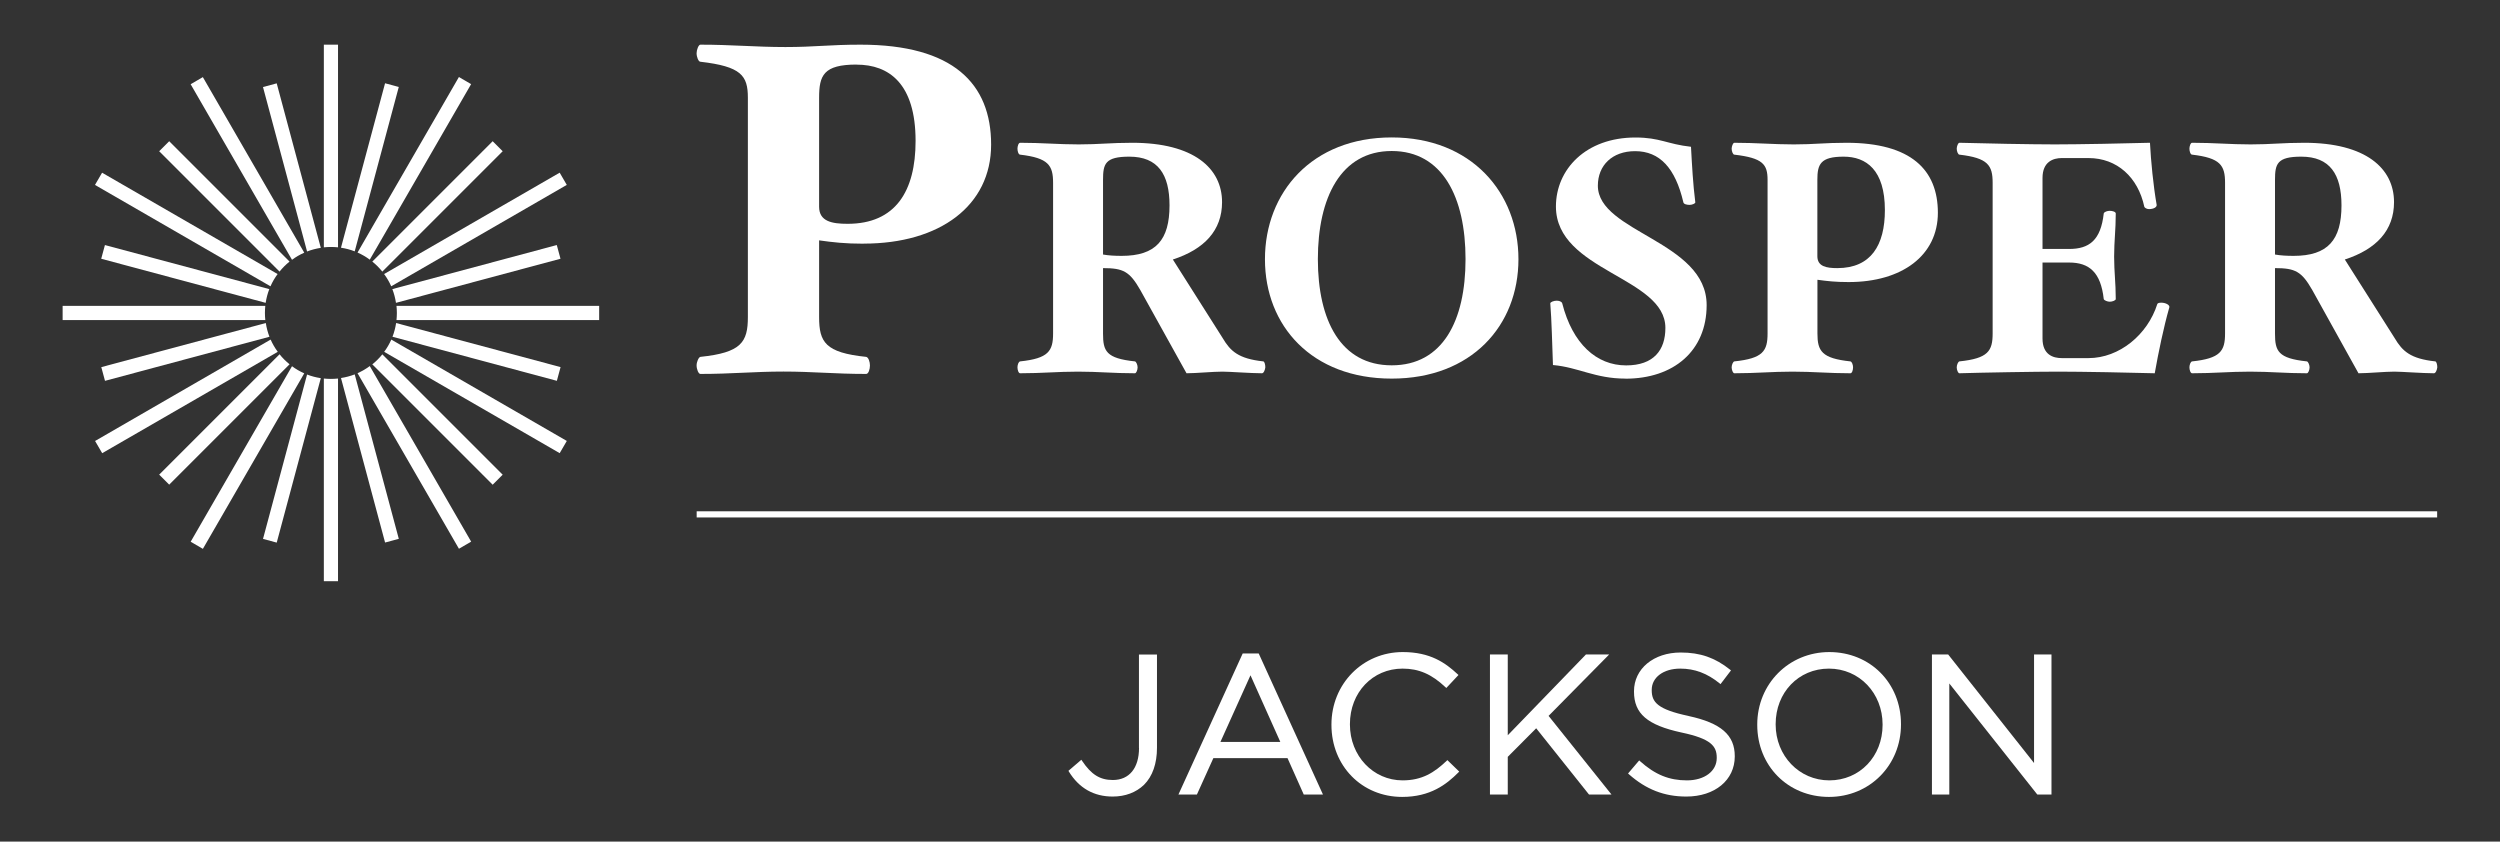 <svg viewBox="0 0 336.89 113.41" xmlns="http://www.w3.org/2000/svg"><rect x="0" y="0" width="336.89" height="113.41" fill="#333333" stroke="none"/><g fill="#fff"><path d="m116.4 32.84c-2.56 0-4.16-.19-6.02-.45v10.34c0 3.38.83 4.79 6.34 5.36.32.06.51.7.51 1.15 0 .51-.19 1.15-.51 1.15-4.23 0-7.17-.32-11.14-.32s-6.98.32-11.2.32c-.26 0-.51-.64-.51-1.15 0-.45.26-1.09.51-1.15 5.51-.57 6.4-1.98 6.4-5.36v-29.56c0-3-.9-4.21-6.4-4.85-.26 0-.51-.64-.51-1.15 0-.45.26-1.15.51-1.15 4.23 0 7.49.32 11.46.32s5.89-.32 10.12-.32c12.48 0 17.6 5.24 17.6 13.47s-6.91 13.34-17.16 13.34zm-.96-24.14c-4.48 0-5.06 1.47-5.06 4.47v14.69c0 1.98 1.73 2.3 3.84 2.3 6.47 0 9.16-4.41 9.16-11.17 0-7.73-3.59-10.28-7.94-10.28z"/><path d="m170.06 50.3c-1.52 0-4.35-.22-5.33-.22-1.3 0-3.54.22-4.84.22l-6.23-11.22c-1.43-2.5-2.29-2.95-5.02-2.95v8.81c0 2.37.4 3.35 4.3 3.76.18.04.36.49.36.8 0 .36-.18.8-.36.8-2.96 0-4.89-.22-7.67-.22s-4.84.22-7.8.22c-.22 0-.36-.45-.36-.8 0-.31.13-.76.36-.8 3.81-.4 4.44-1.39 4.44-3.76v-20.3c0-2.37-.63-3.35-4.44-3.8-.22 0-.36-.45-.36-.8 0-.31.13-.8.36-.8 2.96 0 5.11.22 7.89.22s4.26-.22 7.22-.22c8.29 0 12.1 3.44 12.1 8 0 3.8-2.38 6.35-6.63 7.73l6.72 10.6c1.03 1.74 2.11 2.77 5.47 3.13.18.04.27.49.27.8-.04.36-.22.8-.45.8zm-17.88-29.19c-3.27 0-3.54.98-3.54 3.13v10.06c.72.13 1.57.18 2.51.18 4.62 0 6.45-2.15 6.45-6.8 0-4.2-1.57-6.57-5.42-6.57z"/><path d="m187.54 51.02c-10.76 0-17.08-7.11-17.08-16.09s6.32-16.41 17.08-16.41 17.08 7.47 17.08 16.41-6.32 16.09-17.08 16.09zm0-30.67c-6.86 0-9.95 6.3-9.95 14.57s3.09 14.31 9.95 14.31 9.95-5.99 9.95-14.31-3.09-14.57-9.95-14.57z"/><path d="m219.04 51.02c-4.08 0-6.32-1.52-9.77-1.83-.09-2.41-.18-6.17-.36-8.31 0-.18.49-.36.85-.36.31 0 .67.09.76.36 1.39 5.45 4.62 8.36 8.61 8.36 3.72 0 5.29-2.06 5.29-5.05 0-6.88-14.75-7.64-14.75-16.36 0-5.01 4.03-9.3 10.71-9.3 3.32 0 4.26.89 7.49 1.25.14 2.55.27 5.01.58 7.47.04.18-.45.36-.76.36-.36 0-.81-.09-.85-.36-1.08-4.6-3.18-6.88-6.5-6.88-3.09 0-5.02 1.92-5.02 4.65 0 6.3 14.66 7.47 14.66 16.09 0 6.17-4.44 9.92-10.94 9.92z"/><path d="m249.12 38.01c-1.79 0-2.91-.13-4.21-.31v7.24c0 2.37.58 3.35 4.44 3.76.22.04.36.49.36.8 0 .36-.13.8-.36.8-2.96 0-5.02-.22-7.8-.22s-4.89.22-7.84.22c-.18 0-.36-.45-.36-.8 0-.31.18-.76.36-.8 3.86-.4 4.48-1.39 4.48-3.76v-20.7c0-2.1-.63-2.95-4.48-3.4-.18 0-.36-.45-.36-.8 0-.31.18-.8.36-.8 2.96 0 5.24.22 8.02.22s4.12-.22 7.08-.22c8.74 0 12.33 3.67 12.33 9.43s-4.84 9.34-12.01 9.34zm-.68-16.9c-3.14 0-3.54 1.03-3.54 3.13v10.28c0 1.39 1.21 1.61 2.69 1.61 4.53 0 6.41-3.08 6.41-7.82 0-5.41-2.51-7.2-5.56-7.2z"/><path d="m290.35 50.3c-2.87-.09-10.04-.22-13-.22s-10.49.13-13.31.22c-.18 0-.36-.45-.36-.8 0-.31.18-.76.36-.8 3.86-.4 4.48-1.39 4.48-3.76v-20.3c0-2.37-.63-3.35-4.48-3.8-.18 0-.36-.45-.36-.8 0-.31.18-.8.36-.8 2.82.09 9.91.22 12.86.22s9.95-.13 12.82-.22c.13 2.5.45 5.77.9 8.36.05.31-.4.58-1.03.58-.31 0-.58-.18-.63-.31-.85-3.98-3.67-6.57-7.53-6.57h-3.59c-1.16 0-2.6.49-2.6 2.68v9.57h3.59c2.69 0 4.26-1.16 4.66-4.78.05-.22.49-.36.81-.36.36 0 .81.13.81.36 0 2.24-.22 3.71-.22 5.81s.22 3.49.22 5.72c0 .18-.45.36-.81.36-.31 0-.76-.18-.81-.36-.4-3.62-1.97-4.92-4.66-4.92h-3.59v10.24c0 2.19 1.43 2.64 2.6 2.64h3.59c4.17 0 7.98-3.17 9.28-7.29.05-.13.27-.18.54-.18.58 0 1.17.31 1.08.63-.76 2.64-1.48 6.12-1.97 8.9z"/><path d="m327.99 50.3c-1.52 0-4.35-.22-5.33-.22-1.3 0-3.54.22-4.84.22l-6.23-11.22c-1.43-2.5-2.29-2.95-5.02-2.95v8.81c0 2.37.4 3.35 4.3 3.76.18.04.36.49.36.8 0 .36-.18.8-.36.8-2.96 0-4.89-.22-7.67-.22s-4.84.22-7.8.22c-.22 0-.36-.45-.36-.8 0-.31.14-.76.36-.8 3.81-.4 4.44-1.39 4.44-3.76v-20.3c0-2.37-.63-3.35-4.44-3.8-.22 0-.36-.45-.36-.8 0-.31.14-.8.36-.8 2.96 0 5.11.22 7.89.22s4.26-.22 7.22-.22c8.29 0 12.1 3.44 12.1 8 0 3.8-2.38 6.35-6.63 7.73l6.72 10.6c1.03 1.74 2.11 2.77 5.47 3.13.18.04.27.49.27.8-.04.36-.22.8-.45.8zm-17.88-29.19c-3.27 0-3.54.98-3.54 3.13v10.06c.72.13 1.57.18 2.51.18 4.62 0 6.45-2.15 6.45-6.8 0-4.2-1.57-6.57-5.42-6.57z"/><path d="m93.88 68.9h234.54v.83h-234.54z"/><path d="m153.49 100.79c0 2.7-1.31 4.32-3.52 4.32-1.75 0-2.91-.73-4.16-2.59l-.09-.14-1.74 1.49.06.11c1.37 2.23 3.36 3.36 5.9 3.36 1.69 0 3.15-.55 4.22-1.58 1.15-1.14 1.75-2.86 1.75-4.99v-12.57h-2.43v12.6z"/><path d="m167.46 88.06-8.66 19.01h2.49l2.22-4.91h9.99l2.19 4.91h2.59l-8.66-19.01zm5.08 11.92h-8.08l4.05-8.98 4.02 8.98z"/><path d="m194.95 102.52c-1.67 1.59-3.32 2.64-5.94 2.64-3.98 0-7.1-3.31-7.1-7.53v-.05c0-4.26 3.05-7.48 7.1-7.48 2.19 0 3.92.75 5.78 2.51l.11.1 1.64-1.75-.11-.1c-1.66-1.55-3.7-2.99-7.4-2.99-5.39 0-9.61 4.29-9.61 9.76v.05c0 5.53 4.1 9.71 9.53 9.71 3.79 0 5.96-1.67 7.59-3.31l.1-.1-1.6-1.55-.1.1z"/><path d="m216.85 88.19h-3.13l-10.54 10.89v-10.89h-2.4v18.88h2.4v-5.08l3.83-3.85 7.08 8.88.05.05h3.02l-8.48-10.6z"/><path d="m227.54 96.48c-4.2-.89-4.96-1.87-4.96-3.47v-.05c0-1.68 1.58-2.86 3.84-2.86 1.95 0 3.63.63 5.31 1.99l.12.1 1.41-1.85-.11-.09c-2.03-1.62-4.03-2.32-6.67-2.32-3.65 0-6.29 2.19-6.29 5.22v.05c0 2.97 1.79 4.51 6.4 5.51 3.99.84 4.75 1.84 4.75 3.39v.05c0 1.77-1.65 3.01-4.02 3.01s-4.27-.75-6.32-2.59l-.11-.1-1.5 1.76.11.1c2.31 2.05 4.77 3.01 7.74 3.01 3.85 0 6.53-2.22 6.53-5.4v-.05c0-2.84-1.86-4.46-6.21-5.4z"/><path d="m246.51 87.87c-5.45 0-9.71 4.29-9.71 9.76v.05c0 5.53 4.15 9.71 9.66 9.71s9.71-4.29 9.71-9.76v-.05c0-5.53-4.15-9.71-9.66-9.71zm0 17.29c-4.05 0-7.23-3.31-7.23-7.53v-.05c0-4.26 3.08-7.48 7.18-7.48s7.23 3.31 7.23 7.53v.05c0 4.26-3.09 7.48-7.18 7.48z"/><path d="m274.1 88.19v14.63l-11.53-14.57-.04-.06h-2.19v18.88h2.34v-14.97l11.82 14.92.05.05h1.9v-18.88z"/><path d="m43.64 51.01v27.31h1.91v-27.31c-.31.03-.63.05-.96.05s-.64-.02-.96-.05z"/><path d="m45.55 33.33v-27.31h-1.91v27.31c.31-.03.63-.05.96-.05s.64.02.96.05z"/><path d="m61.84 73.95 1.65-.96-13.66-23.66c-.51.38-1.06.7-1.65.96l13.66 23.65z"/><path d="m27.34 10.39-1.65.96 13.66 23.66c.51-.38 1.06-.7 1.65-.96l-13.66-23.65z"/><path d="m75.42 61.07.96-1.65-23.65-13.66c-.26.59-.58 1.14-.96 1.65l23.66 13.66z"/><path d="m13.76 23.27-.96 1.65 23.65 13.66c.26-.59.58-1.14.96-1.65l-23.66-13.66z"/><path d="m53.43 43.13h27.31v-1.91h-27.31c.03.31.05.63.05.96s-.02.64-.05.96z"/><path d="m35.75 41.22h-27.31v1.91h27.31c-.03-.31-.05-.63-.05-.96s.02-.64.05-.96z"/><path d="m76.38 24.92-.96-1.65-23.66 13.66c.38.51.7 1.06.96 1.65l23.65-13.66z"/><path d="m12.81 59.42.96 1.65 23.66-13.66c-.38-.51-.7-1.06-.96-1.65l-23.65 13.66z"/><path d="m25.69 73 1.65.96 13.66-23.65c-.59-.26-1.14-.58-1.65-.96l-13.66 23.66z"/><path d="m63.49 11.34-1.65-.96-13.66 23.65c.59.26 1.14.58 1.65.96l13.66-23.66z"/><path d="m37.29 11.23-1.85.5 5.94 22.16c.59-.23 1.21-.39 1.85-.49l-5.94-22.16z"/><path d="m51.89 73.11 1.85-.5-5.94-22.16c-.59.23-1.21.39-1.85.49l5.94 22.16z"/><path d="m50.17 49.1 16.22 16.22 1.35-1.35-16.22-16.22c-.4.5-.85.95-1.35 1.35z"/><path d="m39.02 35.25-16.22-16.22-1.35 1.35 16.22 16.22c.4-.5.85-.95 1.35-1.35z"/><path d="m14.14 33.02-.5 1.85 22.16 5.94c.1-.64.26-1.26.49-1.85l-22.16-5.94z"/><path d="m75.04 51.32.5-1.85-22.16-5.94c-.1.64-.26 1.26-.49 1.85l22.16 5.94z"/><path d="m13.65 49.47.5 1.85 22.16-5.94c-.23-.59-.39-1.21-.49-1.85l-22.16 5.94z"/><path d="m75.53 34.87-.5-1.85-22.16 5.94c.23.59.39 1.21.49 1.85l22.16-5.94z"/><path d="m37.67 47.74-16.22 16.22 1.35 1.35 16.22-16.22c-.5-.4-.95-.85-1.35-1.35z"/><path d="m51.52 36.6 16.22-16.22-1.35-1.35-16.22 16.22c.5.4.95.85 1.35 1.35z"/><path d="m53.74 11.72-1.85-.5-5.94 22.16c.64.1 1.26.26 1.85.49l5.94-22.16z"/><path d="m35.44 72.62 1.85.5 5.94-22.16c-.64-.1-1.26-.26-1.85-.49l-5.94 22.16z"/></g></svg>